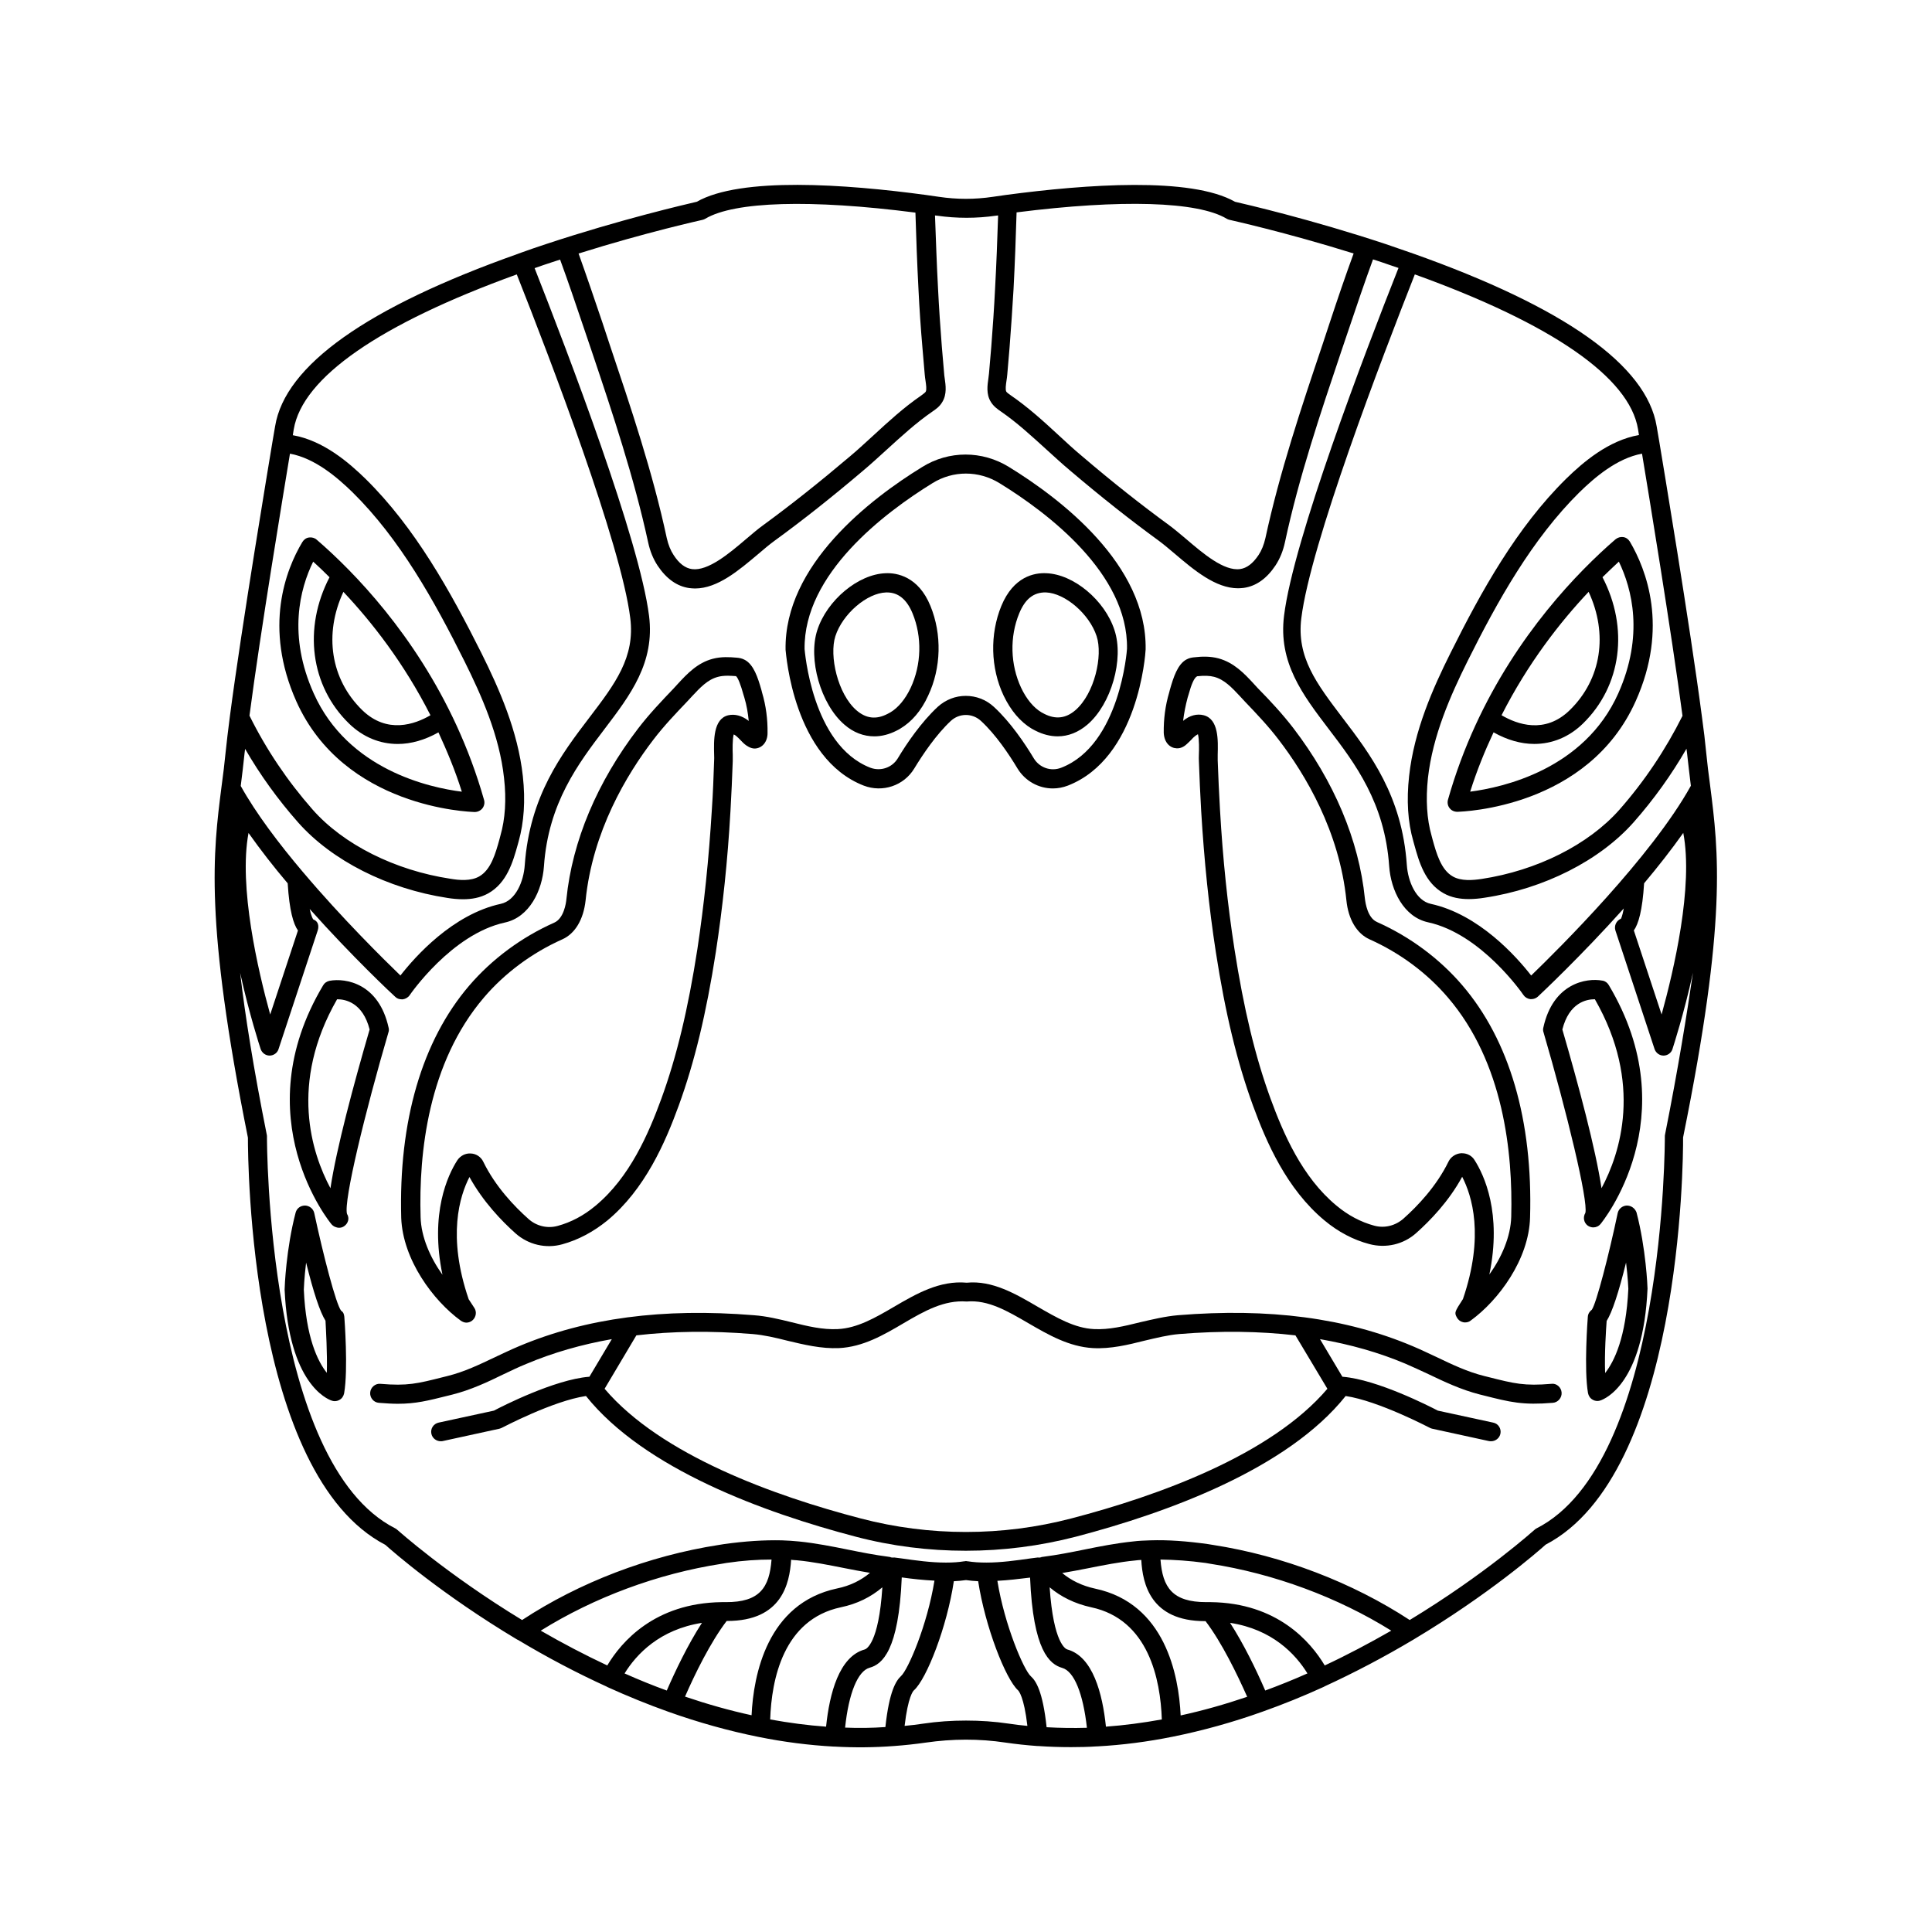 <?xml version="1.0" encoding="UTF-8"?>
<!-- Uploaded to: ICON Repo, www.svgrepo.com, Generator: ICON Repo Mixer Tools -->
<svg fill="#000000" width="800px" height="800px" version="1.1" viewBox="144 144 512 512" xmlns="http://www.w3.org/2000/svg">
 <g>
  <path d="m597.19 352.09c-0.402-2.922-0.754-5.844-1.059-8.918-0.25-2.57-0.605-5.691-1.109-9.27-3.176-24.285-10.48-67.914-11.285-72.801l-0.707-4.133c-2.672-16.172-24.383-31.539-64.59-45.797-2.418-0.855-4.785-1.664-7.152-2.469-19.902-6.602-37.18-10.578-40.004-11.234-11.688-6.648-39.398-4.637-60.66-1.812l-3.527 0.504c-4.734 0.707-9.523 0.707-14.258 0l-3.527-0.504c-21.262-2.871-48.969-4.836-60.66 1.812-2.769 0.656-20.102 4.637-40.004 11.234-2.367 0.754-4.734 1.613-7.152 2.469-0.051 0-0.051 0-0.102 0.051-40.152 14.207-61.867 29.625-64.488 45.746l-0.707 4.133c-0.805 4.887-8.113 48.516-11.285 72.801-0.453 3.578-0.855 6.75-1.109 9.32-0.301 3.074-0.656 5.996-1.109 9.32-2.215 17.383-4.535 35.367 7.004 92.953 0 6.297 0.504 89.227 36.426 107.91 2.016 1.812 14.965 13.148 34.914 25.09 0.051 0.051 0.102 0.051 0.152 0.051 7.809 4.684 15.77 8.867 23.629 12.445 0 0 0.051 0 0.051 0.051 5.441 2.469 10.883 4.684 16.273 6.602 8.062 2.871 16.07 5.09 23.832 6.648 6.699 1.359 13.453 2.215 19.949 2.57h0.051 0.051 0.102c5.34 0.301 10.629 0.25 15.871-0.152 2.769-0.203 5.543-0.504 8.363-0.906 7.004-1.008 14.105-1.059 21.109 0 2.769 0.402 5.594 0.707 8.363 0.906h0.203c2.922 0.203 5.844 0.301 8.816 0.301 2.266 0 4.586-0.051 6.852-0.203h0.051 0.102c6.5-0.352 13.25-1.211 19.949-2.57 7.758-1.562 15.82-3.777 23.832-6.648 5.391-1.914 10.883-4.133 16.273-6.602 0 0 0.051 0 0.051-0.051 7.91-3.629 15.871-7.809 23.73-12.496 19.949-11.941 32.898-23.277 34.914-25.09 35.922-18.691 36.477-101.62 36.426-107.91 11.688-57.633 9.422-75.617 7.156-93.352zm-12.848 60.758-7.356-22.27c1.211-1.715 2.266-5.238 2.719-12.496 3.68-4.383 7.203-8.867 10.379-13.352 2.719 14.164-2.519 36.48-5.742 48.117zm-5.191-148.62c1.715 10.328 7.809 47.359 10.73 69.477-4.484 8.969-10.078 17.332-16.727 24.887-8.211 9.27-21.867 16.121-36.527 18.34-2.367 0.352-5.391 0.605-7.609-0.656-3.125-1.762-4.332-6.047-5.391-9.875l-0.25-0.957c-1.258-4.383-1.562-9.523-0.957-15.266 1.258-11.234 5.996-21.914 10.48-30.934 7.961-15.973 17.129-32.395 29.676-44.789 3.981-3.879 9.926-9.02 16.574-10.227zm-1.059-6.5 0.25 1.562c-8.062 1.41-14.812 7.203-19.297 11.586-13.098 12.898-22.469 29.773-30.633 46.148-4.684 9.371-9.672 20.605-10.984 32.648-0.707 6.398-0.352 12.191 1.109 17.23l0.25 0.906c1.258 4.535 2.82 10.125 7.758 12.898 2.117 1.211 4.484 1.562 6.699 1.562 1.461 0 2.871-0.152 4.133-0.352 15.82-2.367 30.582-9.875 39.551-20 5.34-6.047 10.027-12.594 14.008-19.496 0.051 0.402 0.102 0.855 0.152 1.211 0.301 2.871 0.656 5.594 1.008 8.613-10.43 18.844-35.016 43.227-42.32 50.281-3.879-4.988-13.855-16.223-26.602-18.992-3.93-0.855-6.047-5.945-6.348-10.277-1.258-18.34-9.672-29.371-17.129-39.145-6.75-8.918-12.141-15.922-10.832-26.301 2.418-19.547 21.211-68.57 30.078-91.09 36.43 13.145 56.883 27.301 59.148 41.004zm-109.02-55.773c0.25 0.152 0.504 0.25 0.754 0.301 0.152 0.051 14.66 3.223 32.898 8.918-2.215 6.047-4.281 12.141-6.297 18.238l-1.965 5.945c-5.594 16.625-11.336 33.754-15.113 51.238-0.402 1.762-1.008 3.273-1.812 4.484-1.512 2.266-3.125 3.477-4.887 3.727-4.281 0.605-9.824-4.133-14.309-7.961-1.613-1.359-3.176-2.672-4.535-3.68-7.305-5.34-14.863-11.285-23.125-18.34-2.117-1.762-4.133-3.629-6.195-5.543-3.93-3.629-8.012-7.356-12.645-10.531-0.453-0.352-0.957-0.656-1.16-0.957-0.301-0.555-0.102-1.863 0.051-2.922 0.102-0.555 0.152-1.109 0.203-1.613 0.203-2.367 0.402-4.684 0.605-7.106 0.402-5.188 0.754-10.379 1.059-15.566 0.352-6.75 0.605-13.504 0.805-20.305 27.758-3.516 48.012-2.91 55.668 1.672zm-138.9 0.305c0.25-0.051 0.504-0.152 0.754-0.301 7.707-4.586 27.91-5.188 55.672-1.613 0.203 6.75 0.453 13.551 0.805 20.254 0.25 5.188 0.605 10.379 1.059 15.617 0.203 2.367 0.402 4.734 0.605 7.055 0.051 0.504 0.102 1.059 0.203 1.613 0.152 1.059 0.352 2.367 0.051 2.922-0.152 0.25-0.656 0.605-1.258 1.059-4.484 3.074-8.566 6.801-12.496 10.43-2.066 1.863-4.082 3.777-6.195 5.543-8.262 7.004-15.82 13-23.125 18.34-1.41 1.008-2.922 2.316-4.535 3.68-4.484 3.828-10.078 8.516-14.309 7.961-1.812-0.25-3.426-1.461-4.887-3.727-0.805-1.211-1.41-2.719-1.812-4.484-3.727-17.434-9.523-34.613-15.113-51.238l-1.965-5.945c-2.066-6.098-4.133-12.191-6.297-18.238 18.133-5.703 32.691-8.875 32.844-8.926zm-49.223 14.457c8.918 22.52 27.66 71.539 30.078 91.09 1.309 10.379-4.031 17.434-10.832 26.348-7.406 9.723-15.82 20.809-17.129 39.094-0.301 4.383-2.418 9.422-6.348 10.277-12.746 2.769-22.723 14.008-26.602 18.992-4.434-4.281-15.469-15.164-25.695-27.258l-0.051-0.051c-6.449-7.609-12.543-15.668-16.574-22.922 0.352-2.82 0.707-5.644 1.008-8.613 0.051-0.352 0.102-0.805 0.152-1.211 3.981 6.902 8.715 13.453 14.055 19.496 8.969 10.125 23.73 17.582 39.551 20 1.258 0.203 2.672 0.352 4.133 0.352 2.215 0 4.535-0.352 6.699-1.562 4.938-2.769 6.551-8.363 7.809-12.898l0.25-0.906c1.41-5.039 1.812-10.781 1.109-17.23-1.309-11.992-6.297-23.227-10.984-32.648-8.211-16.375-17.582-33.25-30.684-46.148-4.484-4.383-11.234-10.176-19.297-11.586l0.25-1.562c2.32-13.742 22.777-27.898 59.102-41.051zm-57.988 173.87-7.356 22.27c-3.223-11.637-8.414-33.906-5.742-48.113 3.176 4.484 6.699 9.02 10.379 13.352 0.449 7.25 1.508 10.777 2.719 12.492zm-2.117-126.36c6.648 1.211 12.594 6.348 16.574 10.227 12.543 12.344 21.715 28.816 29.676 44.789 4.484 9.02 9.27 19.699 10.48 30.934 0.656 5.742 0.301 10.883-0.957 15.266l-0.25 0.957c-1.059 3.828-2.266 8.113-5.391 9.875-2.215 1.258-5.238 1.008-7.609 0.605-14.66-2.215-28.363-9.07-36.527-18.34-6.648-7.559-12.293-15.922-16.727-24.887 2.871-22.02 9.02-59.047 10.73-69.426zm134.42 293.27c4.18 0.402 8.414 1.258 12.496 2.066 2.215 0.453 4.484 0.855 6.801 1.258-2.367 1.965-5.238 3.426-8.715 4.133-18.539 3.93-22.168 22.922-22.672 33.605-5.793-1.258-11.688-2.922-17.633-4.938 2.57-5.894 6.699-14.359 11.035-20.051h0.152c14.461 0 16.523-9.875 16.93-16.223 0.445 0.098 1 0.098 1.605 0.148zm7.656 44.086c-4.887-0.352-9.824-1.008-14.812-1.914 0.352-10.578 3.477-26.5 18.742-29.727 4.332-0.906 7.961-2.719 10.984-5.289-0.957 14.914-4.281 16.375-4.684 16.473-6.754 1.863-9.324 11.641-10.23 20.457zm-53.402-14.109c3.176-5.141 9.32-11.637 20.504-13.402-3.777 5.844-7.106 12.848-9.32 17.938-3.731-1.359-7.457-2.871-11.184-4.535zm26.801-18.891h-1.109c-17.734 0.25-26.551 10.531-30.277 16.777-5.894-2.769-11.789-5.844-17.633-9.219 14.156-8.816 30.984-15.113 48.012-17.734l1.16-0.203c4.434-0.656 8.312-0.906 11.992-0.906-0.555 7.406-3.125 11.336-12.145 11.285zm31.641 33.25c0.957-9.117 3.375-15.012 6.5-15.871 3.324-0.906 7.707-4.484 8.516-23.93 2.82 0.402 5.742 0.707 8.664 0.855-1.914 11.84-7.004 23.629-8.867 25.293-1.309 1.211-3.125 4.031-4.133 13.504-3.527 0.25-7.102 0.301-10.68 0.148zm43.328-1.059c-3.727-0.555-7.508-0.805-11.285-0.805s-7.559 0.25-11.285 0.805c-1.664 0.25-3.324 0.453-4.988 0.605 0.906-7.758 2.266-9.27 2.469-9.422 3.375-3.023 8.766-16.828 10.578-28.918 1.109-0.051 2.168-0.152 3.223-0.301 1.059 0.152 2.117 0.25 3.223 0.301 1.863 12.09 7.254 25.895 10.578 28.918 0.152 0.152 1.562 1.613 2.469 9.422-1.656-0.152-3.32-0.352-4.981-0.605zm10.074 0.957c-1.008-9.473-2.82-12.293-4.18-13.504-1.863-1.664-6.953-13.504-8.867-25.293 2.922-0.152 5.793-0.504 8.664-0.855 0.805 19.398 5.188 22.973 8.516 23.93 3.176 0.906 5.543 6.801 6.551 15.871-3.578 0.105-7.156 0.055-10.684-0.148zm73.707-16.371c-3.727-6.246-12.543-16.574-30.23-16.777h-1.16c-8.969 0-11.586-3.879-12.141-11.285 3.68 0.051 7.559 0.301 11.992 0.906l1.16 0.203c16.977 2.621 33.855 8.918 48.012 17.734-5.894 3.371-11.789 6.496-17.633 9.219zm-15.77 6.648c-2.469-5.691-5.742-12.395-9.32-17.938 11.184 1.715 17.332 8.262 20.504 13.402-3.727 1.664-7.504 3.176-11.184 4.535zm-32.848-34.613c0.352 6.348 2.469 16.223 16.879 16.223h0.152c4.332 5.691 8.414 14.156 11.035 20.051-5.945 2.016-11.84 3.68-17.633 4.938-0.504-10.73-4.133-29.676-22.672-33.605-3.477-0.754-6.348-2.168-8.715-4.133 2.316-0.402 4.586-0.805 6.801-1.258 4.082-0.805 8.312-1.664 12.496-2.066 0.547-0.098 1.102-0.098 1.656-0.148zm-19.598 23.73c-0.402-0.102-3.68-1.562-4.684-16.473 2.973 2.519 6.648 4.332 10.984 5.289 15.266 3.223 18.391 19.195 18.742 29.727-4.988 0.906-9.977 1.562-14.812 1.914-0.91-8.816-3.481-18.594-10.23-20.457zm158.4-136.43c-0.051 0.152-0.051 0.352-0.051 0.504 0 0.855 0.152 86.504-34.008 103.84-0.203 0.102-0.402 0.25-0.555 0.402-0.152 0.102-13 11.738-33.051 23.879-15.164-9.926-33.605-17.027-52.145-19.902l-1.258-0.203c-5.691-0.805-10.73-1.16-15.316-1.008h-0.051c-1.512 0.051-3.074 0.102-4.586 0.301-4.434 0.453-8.766 1.309-13 2.168-3.477 0.707-7.055 1.41-10.578 1.863 0 0-0.656 0.102-0.707 0.102v0.051c-0.152 0-0.301 0.051-0.402 0.102-0.051 0-0.152-0.051-0.203-0.051-0.102 0-0.152 0.051-0.25 0.051v-0.051l-1.965 0.25c-3.879 0.555-7.859 1.109-11.688 1.109-1.863 0-3.477-0.102-5.039-0.352h-0.152c-0.051 0-0.152-0.051-0.203-0.051h-0.051-0.051c-0.051 0-0.152 0.051-0.203 0.051h-0.152c-1.512 0.25-3.125 0.352-4.785 0.352h-0.25c-3.828 0-7.809-0.555-11.688-1.109l-1.965-0.25v0.051c-0.102 0-0.203-0.051-0.301-0.051h-0.051c-0.051 0-0.102 0.051-0.152 0.051-0.152-0.051-0.25-0.102-0.402-0.102v-0.051l-0.656-0.102c-3.527-0.453-7.106-1.16-10.578-1.863-4.231-0.855-8.566-1.715-13-2.168-1.512-0.152-3.023-0.25-4.535-0.301h-0.051c-4.637-0.102-9.672 0.203-15.367 1.008l-1.301 0.207c-18.539 2.871-36.98 9.926-52.145 19.902-20.051-12.191-32.898-23.781-33.051-23.879-0.152-0.152-0.352-0.301-0.555-0.402-34.109-17.281-34.008-102.98-34.008-103.84 0-0.152 0-0.352-0.051-0.504-3.527-17.684-5.742-31.59-7.055-42.875 2.418 10.934 5.188 19.445 5.441 20.203 0.352 1.008 1.309 1.715 2.367 1.715 1.059 0 2.066-0.707 2.367-1.715l10.379-31.438c0.402-1.258 0.102-2.469-1.16-2.922-0.051-0.051-0.504-0.605-0.957-2.769 11.285 12.645 21.867 22.57 22.672 23.277 0.453 0.453 1.059 0.656 1.715 0.656h0.301c0.707-0.102 1.41-0.504 1.812-1.109 0.102-0.152 11.082-16.172 25.242-19.246 6.5-1.41 9.875-8.465 10.328-14.863 1.16-16.828 9.117-27.258 16.07-36.426 6.852-9.02 13.352-17.582 11.789-29.977-2.519-20.051-21.363-69.375-30.328-92.148 1.512-0.555 3.074-1.059 4.586-1.562 0.707-0.25 1.461-0.453 2.168-0.707 2.215 6.047 4.281 12.191 6.348 18.289l2.016 5.945c5.543 16.473 11.234 33.504 14.965 50.684 0.504 2.367 1.359 4.434 2.519 6.195 2.316 3.477 5.141 5.492 8.414 5.945 0.504 0.051 1.008 0.102 1.512 0.102 5.996 0 11.688-4.887 16.777-9.168 1.512-1.309 2.973-2.519 4.281-3.477 7.406-5.391 15.062-11.438 23.426-18.539 2.168-1.812 4.231-3.727 6.348-5.644 3.828-3.477 7.758-7.106 12.09-10.078 0.805-0.555 1.863-1.258 2.57-2.469 1.309-2.117 0.906-4.535 0.656-6.348-0.051-0.453-0.152-0.855-0.152-1.309-0.203-2.316-0.402-4.684-0.605-7.055-0.402-5.141-0.754-10.277-1.008-15.418-0.352-6.449-0.555-12.898-0.805-19.348l0.504 0.051c5.238 0.754 10.48 0.754 15.719 0l0.504-0.051c-0.203 6.449-0.453 12.898-0.805 19.348-0.25 5.141-0.605 10.277-1.008 15.469-0.203 2.316-0.402 4.684-0.605 7.055-0.051 0.402-0.102 0.855-0.152 1.258-0.25 1.762-0.656 4.231 0.656 6.297 0.707 1.16 1.762 1.914 2.719 2.57 4.18 2.871 8.113 6.5 11.941 9.977 2.117 1.914 4.18 3.828 6.348 5.644 8.363 7.106 16.02 13.148 23.426 18.539 1.309 0.957 2.719 2.168 4.281 3.477 5.09 4.332 10.832 9.168 16.777 9.168 0.504 0 1.008-0.051 1.512-0.102 3.273-0.453 6.098-2.469 8.414-5.945 1.16-1.762 2.016-3.828 2.519-6.195 3.68-17.18 9.422-34.207 14.965-50.684l2.016-5.945c2.066-6.144 4.133-12.242 6.348-18.289 0.707 0.25 1.461 0.453 2.168 0.707 1.512 0.504 3.023 1.059 4.586 1.562-9.02 22.773-27.859 72.094-30.328 92.148-1.562 12.445 4.938 20.957 11.789 29.977 7.004 9.168 14.914 19.598 16.07 36.426 0.453 6.398 3.828 13.453 10.328 14.863 14.156 3.074 25.141 19.094 25.242 19.246 0.402 0.605 1.059 1.008 1.812 1.109h0.301c0.656 0 1.258-0.25 1.715-0.656 0.754-0.707 11.438-10.73 22.773-23.375-0.402 2.215-0.754 2.719-0.754 2.719-1.211 0.504-1.863 1.863-1.461 3.125l10.379 31.438c0.352 1.008 1.309 1.715 2.367 1.715 1.059 0 2.066-0.707 2.367-1.715 0.25-0.805 3.023-9.27 5.441-20.254-1.668 11.277-3.883 25.184-7.41 42.918z"/>
  <path d="m222.51 329.82c12.645 28.266 45.848 29.32 47.258 29.371h0.051c0.754 0 1.512-0.352 2.016-0.957 0.504-0.656 0.656-1.461 0.453-2.215-7.961-28.113-23.629-48.516-35.871-61.012 0-0.051-0.051-0.051-0.051-0.051-3.074-3.125-5.945-5.793-8.414-7.91-0.555-0.504-1.309-0.707-2.066-0.605-0.754 0.102-1.359 0.555-1.762 1.211-4.387 7.305-10.332 22.57-1.613 42.168zm12.492-28.969c7.559 8.012 16.07 18.895 23.074 32.695-4.133 2.418-11.488 5.039-18.086-1.359-8.414-8.211-10.176-20.199-4.988-31.336zm-8.008-8.008c1.359 1.211 2.82 2.621 4.332 4.133-7.004 13.453-5.09 28.816 5.188 38.793 3.68 3.578 8.16 5.391 12.898 5.391 3.527 0 7.203-1.059 10.781-3.074 2.266 4.938 4.434 10.078 6.195 15.719-8.516-1.059-30.18-5.793-39.246-26.047-6.902-15.367-3.676-27.711-0.148-34.914z"/>
  <path d="m266.14 494.01c0.453 0.301 0.957 0.504 1.461 0.504 0.605 0 1.258-0.25 1.715-0.707 0.855-0.855 1.059-2.168 0.402-3.176l-1.512-2.316c-5.742-16.727-2.367-27.406 0.203-32.395 3.578 6.5 8.516 11.637 12.191 14.914 3.375 3.023 8.062 4.133 12.395 2.922 4.231-1.16 8.211-3.273 11.941-6.297 9.977-8.262 15.367-20.656 18.941-30.48 4.18-11.488 7.305-24.434 9.824-40.656 1.812-11.84 3.125-24.082 3.879-37.383 0.25-4.383 0.453-8.816 0.605-13.199v-1.762c-0.051-1.059-0.102-4.082 0.25-5.34 0.203 0.051 0.402 0.203 0.656 0.402 0.402 0.352 0.805 0.707 1.16 1.109 0.402 0.402 0.754 0.805 1.211 1.16 0.301 0.25 1.461 1.109 2.621 1.059 1.914-0.102 3.324-1.762 3.324-4.082 0.051-3.629-0.402-7.254-1.461-10.781l-0.152-0.605c-0.957-3.375-2.066-6.75-4.383-8.012-0.805-0.453-1.613-0.555-2.266-0.605-1.715-0.152-3.981-0.301-6.246 0.301-4.082 1.059-6.852 4.031-9.27 6.648l-1.109 1.211c-3.125 3.273-6.449 6.75-9.422 10.629-10.832 14.156-17.434 29.773-18.992 45.191-0.102 1.16-0.707 5.141-3.223 6.246-8.715 3.879-16.523 9.672-22.57 16.727-12.496 14.609-18.691 35.922-17.984 61.566 0.441 11.035 8.453 21.867 15.809 27.207zm6.094-85.645c5.543-6.5 12.746-11.84 20.758-15.418 3.426-1.512 5.644-5.289 6.195-10.328 1.863-18.289 10.832-33.301 17.984-42.621 2.769-3.629 5.996-7.004 9.02-10.176l1.16-1.258c2.168-2.316 4.18-4.484 6.902-5.188 0.754-0.203 1.562-0.301 2.621-0.301 0.605 0 1.309 0.051 2.168 0.102 0.504 0.402 1.211 2.117 2.016 5.039l0.203 0.656c0.605 2.016 0.957 4.082 1.16 6.195-0.051 0-0.051-0.051-0.102-0.102-1.715-1.309-3.578-1.812-5.34-1.41-3.981 0.957-3.828 6.699-3.727 10.48 0 0.605 0.051 1.109 0 1.461-0.152 4.332-0.301 8.715-0.605 13.047-0.805 13.199-2.066 25.242-3.828 36.93-2.469 15.922-5.492 28.566-9.574 39.75-3.375 9.219-8.363 20.809-17.434 28.312-3.125 2.621-6.5 4.383-10.027 5.34-2.719 0.754-5.644 0.051-7.758-1.863-3.68-3.273-8.715-8.516-11.941-15.113-0.605-1.309-1.914-2.168-3.324-2.215-1.41-0.102-2.769 0.605-3.578 1.812-2.519 3.93-7.305 14.055-3.93 30.328-3.273-4.586-5.644-10.027-5.793-15.266-0.504-17.035 2.016-40.918 16.773-58.195z"/>
  <path d="m246.99 416.37c-2.57-11.738-11.336-13.25-15.668-12.445-0.707 0.152-1.309 0.555-1.664 1.16-21.008 35.164 1.914 63.027 2.168 63.328 0.504 0.605 1.309 0.957 2.066 0.957 0.504 0 0.957-0.152 1.359-0.453 1.059-0.754 1.41-2.117 0.707-3.223-0.957-3.375 4.836-27.105 10.984-48.113 0.148-0.402 0.148-0.809 0.047-1.211zm-15.418 42.523c-4.938-9.219-11.035-27.762 1.762-50.078h0.051c2.117 0 6.75 0.855 8.566 8.012-4.281 14.707-8.816 31.637-10.379 42.066z"/>
  <path d="m564.79 468.82c0.453 0.301 0.957 0.453 1.461 0.453 0.707 0 1.41-0.301 1.914-0.906 0.25-0.301 23.176-28.164 2.168-63.328-0.352-0.605-0.957-1.059-1.664-1.16-4.281-0.805-13.098 0.707-15.668 12.445-0.102 0.402-0.102 0.855 0.051 1.258 6.144 21.008 11.891 44.738 11.082 47.863-0.703 1.156-0.398 2.617 0.656 3.375zm-6.75-51.996c1.812-7.152 6.398-8.012 8.566-8.012h0.051c12.797 22.32 6.699 40.859 1.762 50.078-1.562-10.426-6.098-27.355-10.379-42.066z"/>
  <path d="m234.39 491.34c-1.359-1.762-4.734-14.762-7.106-25.844-0.25-1.16-1.258-1.965-2.418-2.016-1.258 0-2.215 0.754-2.519 1.863-2.519 9.574-2.922 19.75-2.922 20.402 1.109 24.938 11.285 29.02 12.445 29.422 0.25 0.102 0.555 0.152 0.805 0.152 0.453 0 0.906-0.102 1.309-0.352 0.656-0.352 1.059-1.008 1.211-1.715 1.109-6.297 0.102-19.699 0.051-20.305-0.098-0.754-0.25-1.207-0.855-1.609zm-3.777 16.473c-2.418-3.023-5.543-9.371-6.098-22.066 0-0.051 0.102-3.023 0.605-7.152 1.965 7.961 3.68 13.098 5.141 15.418 0.102 2.062 0.504 8.613 0.352 13.801z"/>
  <path d="m555.12 510.73c-7.152 0.605-9.773-0.051-16.727-1.812l-1.008-0.25c-4.484-1.109-8.465-3.023-12.695-5.039-2.066-0.957-4.133-1.965-6.297-2.871-17.734-7.508-38.09-10.176-62.219-8.211-3.426 0.301-6.75 1.109-10.027 1.863-4.281 1.059-8.262 2.016-12.242 1.812-5.141-0.25-9.875-3.023-14.863-5.894-5.945-3.477-12.09-7.055-18.844-6.398-7.152-0.656-13.352 2.922-19.297 6.398-4.988 2.922-9.723 5.644-14.863 5.894-4.031 0.203-8.012-0.754-12.242-1.812-3.273-0.805-6.602-1.613-10.027-1.863-24.133-1.965-44.488 0.754-62.219 8.211-2.168 0.906-4.231 1.914-6.297 2.871-4.231 2.016-8.211 3.93-12.695 5.039l-1.008 0.25c-6.953 1.762-9.574 2.418-16.727 1.812-1.309-0.152-2.621 0.906-2.719 2.316-0.102 1.359 0.906 2.621 2.316 2.719 1.914 0.152 3.527 0.25 4.988 0.25 4.785 0 7.961-0.805 13.402-2.168l1.008-0.25c4.988-1.258 9.371-3.324 13.602-5.391 2.016-0.957 3.981-1.914 6.098-2.769 7.055-2.973 14.609-5.141 22.621-6.551l-5.945 9.977h-0.152c-9.07 0.754-22.871 7.758-25.141 8.969l-14.66 3.176c-1.359 0.301-2.215 1.613-1.914 2.973 0.25 1.16 1.309 1.965 2.469 1.965 0.203 0 0.352 0 0.555-0.051l15.012-3.273c0.203-0.051 0.453-0.152 0.656-0.25 0.152-0.051 13.453-7.106 22.27-8.414 15.469 19.348 47.258 30.934 71.492 37.281 9.574 2.519 19.398 3.727 29.172 3.727 9.824 0 19.648-1.258 29.172-3.727 24.234-6.348 56.074-17.938 71.492-37.281 8.766 1.309 22.117 8.363 22.27 8.414 0.203 0.102 0.402 0.203 0.656 0.25l15.012 3.273c0.242 0.051 0.395 0.051 0.598 0.051 1.16 0 2.215-0.805 2.469-1.965 0.301-1.359-0.555-2.719-1.914-2.973l-14.66-3.176c-2.316-1.211-16.07-8.211-25.141-8.969h-0.152l-5.945-9.977c8.062 1.41 15.566 3.527 22.621 6.5 2.117 0.906 4.133 1.863 6.098 2.769 4.231 2.016 8.664 4.133 13.602 5.391l1.008 0.25c7.152 1.812 10.379 2.621 18.391 1.965 1.359-0.102 2.418-1.359 2.316-2.719-0.102-1.402-1.363-2.512-2.723-2.312zm-59.348 1.312c-14.965 17.582-44.891 28.363-67.863 34.359-18.289 4.785-37.586 4.785-55.82 0-22.973-5.996-52.898-16.777-67.863-34.359l8.414-14.156c9.523-1.109 19.699-1.258 30.781-0.352 3.023 0.25 6.047 0.957 9.219 1.762 4.434 1.059 9.02 2.168 13.703 1.965 6.348-0.301 11.84-3.477 17.129-6.602 5.492-3.223 10.73-6.195 16.727-5.742 5.644-0.504 10.781 2.519 16.324 5.742 5.289 3.074 10.781 6.246 17.129 6.602 4.684 0.25 9.27-0.855 13.652-1.965 3.223-0.754 6.246-1.512 9.219-1.762 11.082-0.906 21.262-0.754 30.781 0.352z"/>
  <path d="m455.82 342.31c1.258 0.102 2.316-0.754 2.621-1.059 0.402-0.352 0.805-0.754 1.211-1.16 0.352-0.402 0.754-0.805 1.16-1.109 0.25-0.203 0.504-0.301 0.656-0.402 0.352 1.258 0.301 4.281 0.25 5.34 0 0.707-0.051 1.309 0 1.762 0.152 4.383 0.352 8.816 0.605 13.199 0.805 13.352 2.066 25.594 3.879 37.383 2.519 16.273 5.644 29.172 9.824 40.656 3.578 9.824 8.969 22.168 18.941 30.48 3.68 3.074 7.707 5.188 11.941 6.297 4.383 1.16 9.02 0.102 12.395-2.922 3.68-3.273 8.664-8.414 12.191-14.914 2.57 4.988 5.945 15.617 0.203 32.395-2.215 3.426-2.316 3.578-1.613 4.887 0.352 0.656 0.957 1.109 1.664 1.258 0.203 0.051 0.352 0.051 0.555 0.051 0.504 0 1.059-0.152 1.461-0.504 7.356-5.34 15.418-16.172 15.719-27.305 0.754-25.695-5.441-46.953-17.984-61.566-6.047-7.055-13.855-12.848-22.57-16.727-2.519-1.109-3.074-5.039-3.223-6.246-1.562-15.418-8.16-31.035-18.992-45.191-2.922-3.777-6.098-7.203-9.422-10.578l-1.109-1.211c-2.418-2.621-5.188-5.543-9.27-6.648-2.266-0.605-4.535-0.504-6.246-0.301-0.656 0.051-1.461 0.152-2.266 0.605-2.316 1.258-3.426 4.684-4.383 8.062l-0.152 0.605c-1.059 3.527-1.512 7.152-1.461 10.781 0.141 2.723 1.801 4.031 3.414 4.082zm2.922-13.453 0.203-0.656c0.805-2.922 1.512-4.586 2.316-4.988 1.914-0.203 3.324-0.152 4.484 0.152 2.719 0.707 4.734 2.871 6.902 5.188l1.16 1.258c3.176 3.324 6.297 6.602 9.02 10.176 7.152 9.32 16.121 24.336 17.984 42.621 0.504 5.039 2.769 8.816 6.144 10.328 8.012 3.578 15.215 8.918 20.758 15.418 14.762 17.23 17.23 41.16 16.777 58.141-0.152 5.238-2.519 10.68-5.793 15.266 3.375-16.273-1.41-26.398-3.93-30.328-0.707-1.16-1.965-1.812-3.324-1.812h-0.25c-1.41 0.102-2.719 0.957-3.324 2.215-3.223 6.602-8.262 11.84-11.941 15.113-2.117 1.863-4.988 2.621-7.758 1.863-3.527-0.957-6.902-2.719-10.027-5.34-9.07-7.508-14.055-19.094-17.434-28.312-4.082-11.184-7.106-23.832-9.574-39.699-1.812-11.688-3.074-23.73-3.828-36.93-0.25-4.332-0.453-8.715-0.605-13.047v-1.461c0.102-3.777 0.301-9.473-3.727-10.48-1.762-0.453-3.68 0.051-5.34 1.41l-0.102 0.102c0.25-2.062 0.652-4.129 1.207-6.195z"/>
  <path d="m372.89 352.19c4.988 1.914 10.629 0.051 13.402-4.535 2.266-3.727 5.793-8.969 9.672-12.594 2.266-2.117 5.742-2.117 8.012 0 3.93 3.629 7.406 8.816 9.672 12.594 2.066 3.375 5.644 5.289 9.371 5.289 1.309 0 2.672-0.25 3.981-0.754 18.641-7.254 20.555-34.762 20.605-36.074 0.402-22.469-22.52-39.953-36.223-48.367-7.106-4.383-15.922-4.383-22.973 0-13.703 8.414-36.625 25.945-36.223 48.465 0.148 1.164 2.113 28.723 20.703 35.977zm18.238-80.156c5.441-3.375 12.242-3.375 17.734 0 12.797 7.859 34.16 24.031 33.805 43.883 0 0.25-1.812 25.492-17.434 31.539-2.719 1.059-5.742 0-7.254-2.469-2.418-4.031-6.246-9.672-10.578-13.652-2.117-1.965-4.785-2.922-7.457-2.922s-5.289 0.957-7.457 2.922c-4.332 4.031-8.16 9.621-10.578 13.652-1.512 2.469-4.535 3.477-7.254 2.469-15.617-6.047-17.383-31.336-17.434-31.438-0.254-19.953 21.16-36.125 33.906-43.984z"/>
  <path d="m375.71 339.14c1.914 0 3.93-0.504 5.894-1.512 0.352-0.152 0.656-0.352 1.008-0.555 3.023-1.812 5.543-4.734 7.356-8.715 3.477-7.356 3.68-16.273 0.605-23.781-3.176-7.809-8.918-8.816-11.891-8.664-7.254 0.25-15.516 7.152-18.086 15.062-2.519 7.707 0.906 19.648 7.152 25.039 2.418 2.117 5.141 3.125 7.961 3.125zm-10.328-26.551c1.914-5.894 8.363-11.438 13.453-11.586h0.25c2.973 0 5.238 1.863 6.75 5.543 2.57 6.246 2.367 13.602-0.504 19.75-1.41 2.973-3.273 5.238-5.391 6.5l-0.754 0.402c-3.023 1.562-5.691 1.211-8.211-0.957-4.988-4.336-7.258-14.461-5.594-19.652z"/>
  <path d="m417.43 337.12 0.957 0.504c1.965 1.008 3.981 1.512 5.894 1.512 2.82 0 5.492-1.059 7.91-3.125 6.297-5.391 9.723-17.332 7.152-25.039-2.57-7.91-10.832-14.812-18.086-15.062-3.125-0.152-8.664 0.855-11.891 8.664-3.074 7.508-2.871 16.426 0.605 23.781 1.914 3.977 4.383 6.898 7.457 8.766zm-3.324-30.582c1.562-3.777 3.777-5.594 7.055-5.543 5.141 0.203 11.539 5.742 13.453 11.586 1.715 5.188-0.555 15.266-5.644 19.648-2.519 2.168-5.238 2.469-8.211 0.957l-0.754-0.402c-2.117-1.258-3.981-3.527-5.391-6.5-2.875-6.144-3.078-13.5-0.508-19.746z"/>
  <path d="m575.12 463.48c-1.16 0.051-2.168 0.855-2.418 2.016-2.316 11.035-5.691 24.031-6.852 25.594-0.605 0.453-1.008 1.109-1.059 1.863-0.051 0.555-1.059 13.957 0.051 20.254 0.152 0.707 0.555 1.359 1.211 1.715 0.402 0.25 0.855 0.352 1.309 0.352 0.25 0 0.555-0.051 0.805-0.152 1.16-0.402 11.336-4.484 12.445-29.625 0-0.453-0.402-10.578-2.922-20.203-0.402-1.055-1.359-1.812-2.57-1.812zm-5.742 44.387c-0.203-5.188 0.25-11.738 0.402-13.805 1.461-2.316 3.176-7.508 5.141-15.469 0.504 4.082 0.605 6.953 0.605 6.953-0.605 12.898-3.731 19.246-6.148 22.32z"/>
  <path d="m563.59 294.95c-12.242 12.496-27.91 32.848-35.871 61.012-0.203 0.754-0.051 1.613 0.453 2.215 0.453 0.605 1.211 0.957 2.016 0.957h0.051c1.41-0.051 34.613-1.059 47.258-29.371 8.766-19.547 2.769-34.863-1.562-42.219-0.402-0.656-1.008-1.109-1.762-1.211-0.707-0.102-1.461 0.102-2.066 0.605-2.469 2.117-5.34 4.785-8.414 7.91-0.051 0.051-0.051 0.102-0.102 0.102zm-3.578 37.234c-6.602 6.449-13.957 3.777-18.086 1.359 7.004-13.805 15.516-24.688 23.074-32.695 5.188 11.133 3.426 23.121-4.988 31.336zm13-39.348c3.477 7.203 6.699 19.547-0.152 34.914-9.02 20.203-30.684 24.938-39.246 26.047 1.762-5.594 3.879-10.781 6.195-15.719 3.578 2.016 7.254 3.074 10.781 3.074 4.734 0 9.219-1.812 12.898-5.391 10.277-10.027 12.191-25.34 5.188-38.793 1.512-1.465 2.973-2.875 4.336-4.133z"/>
 </g>
</svg>